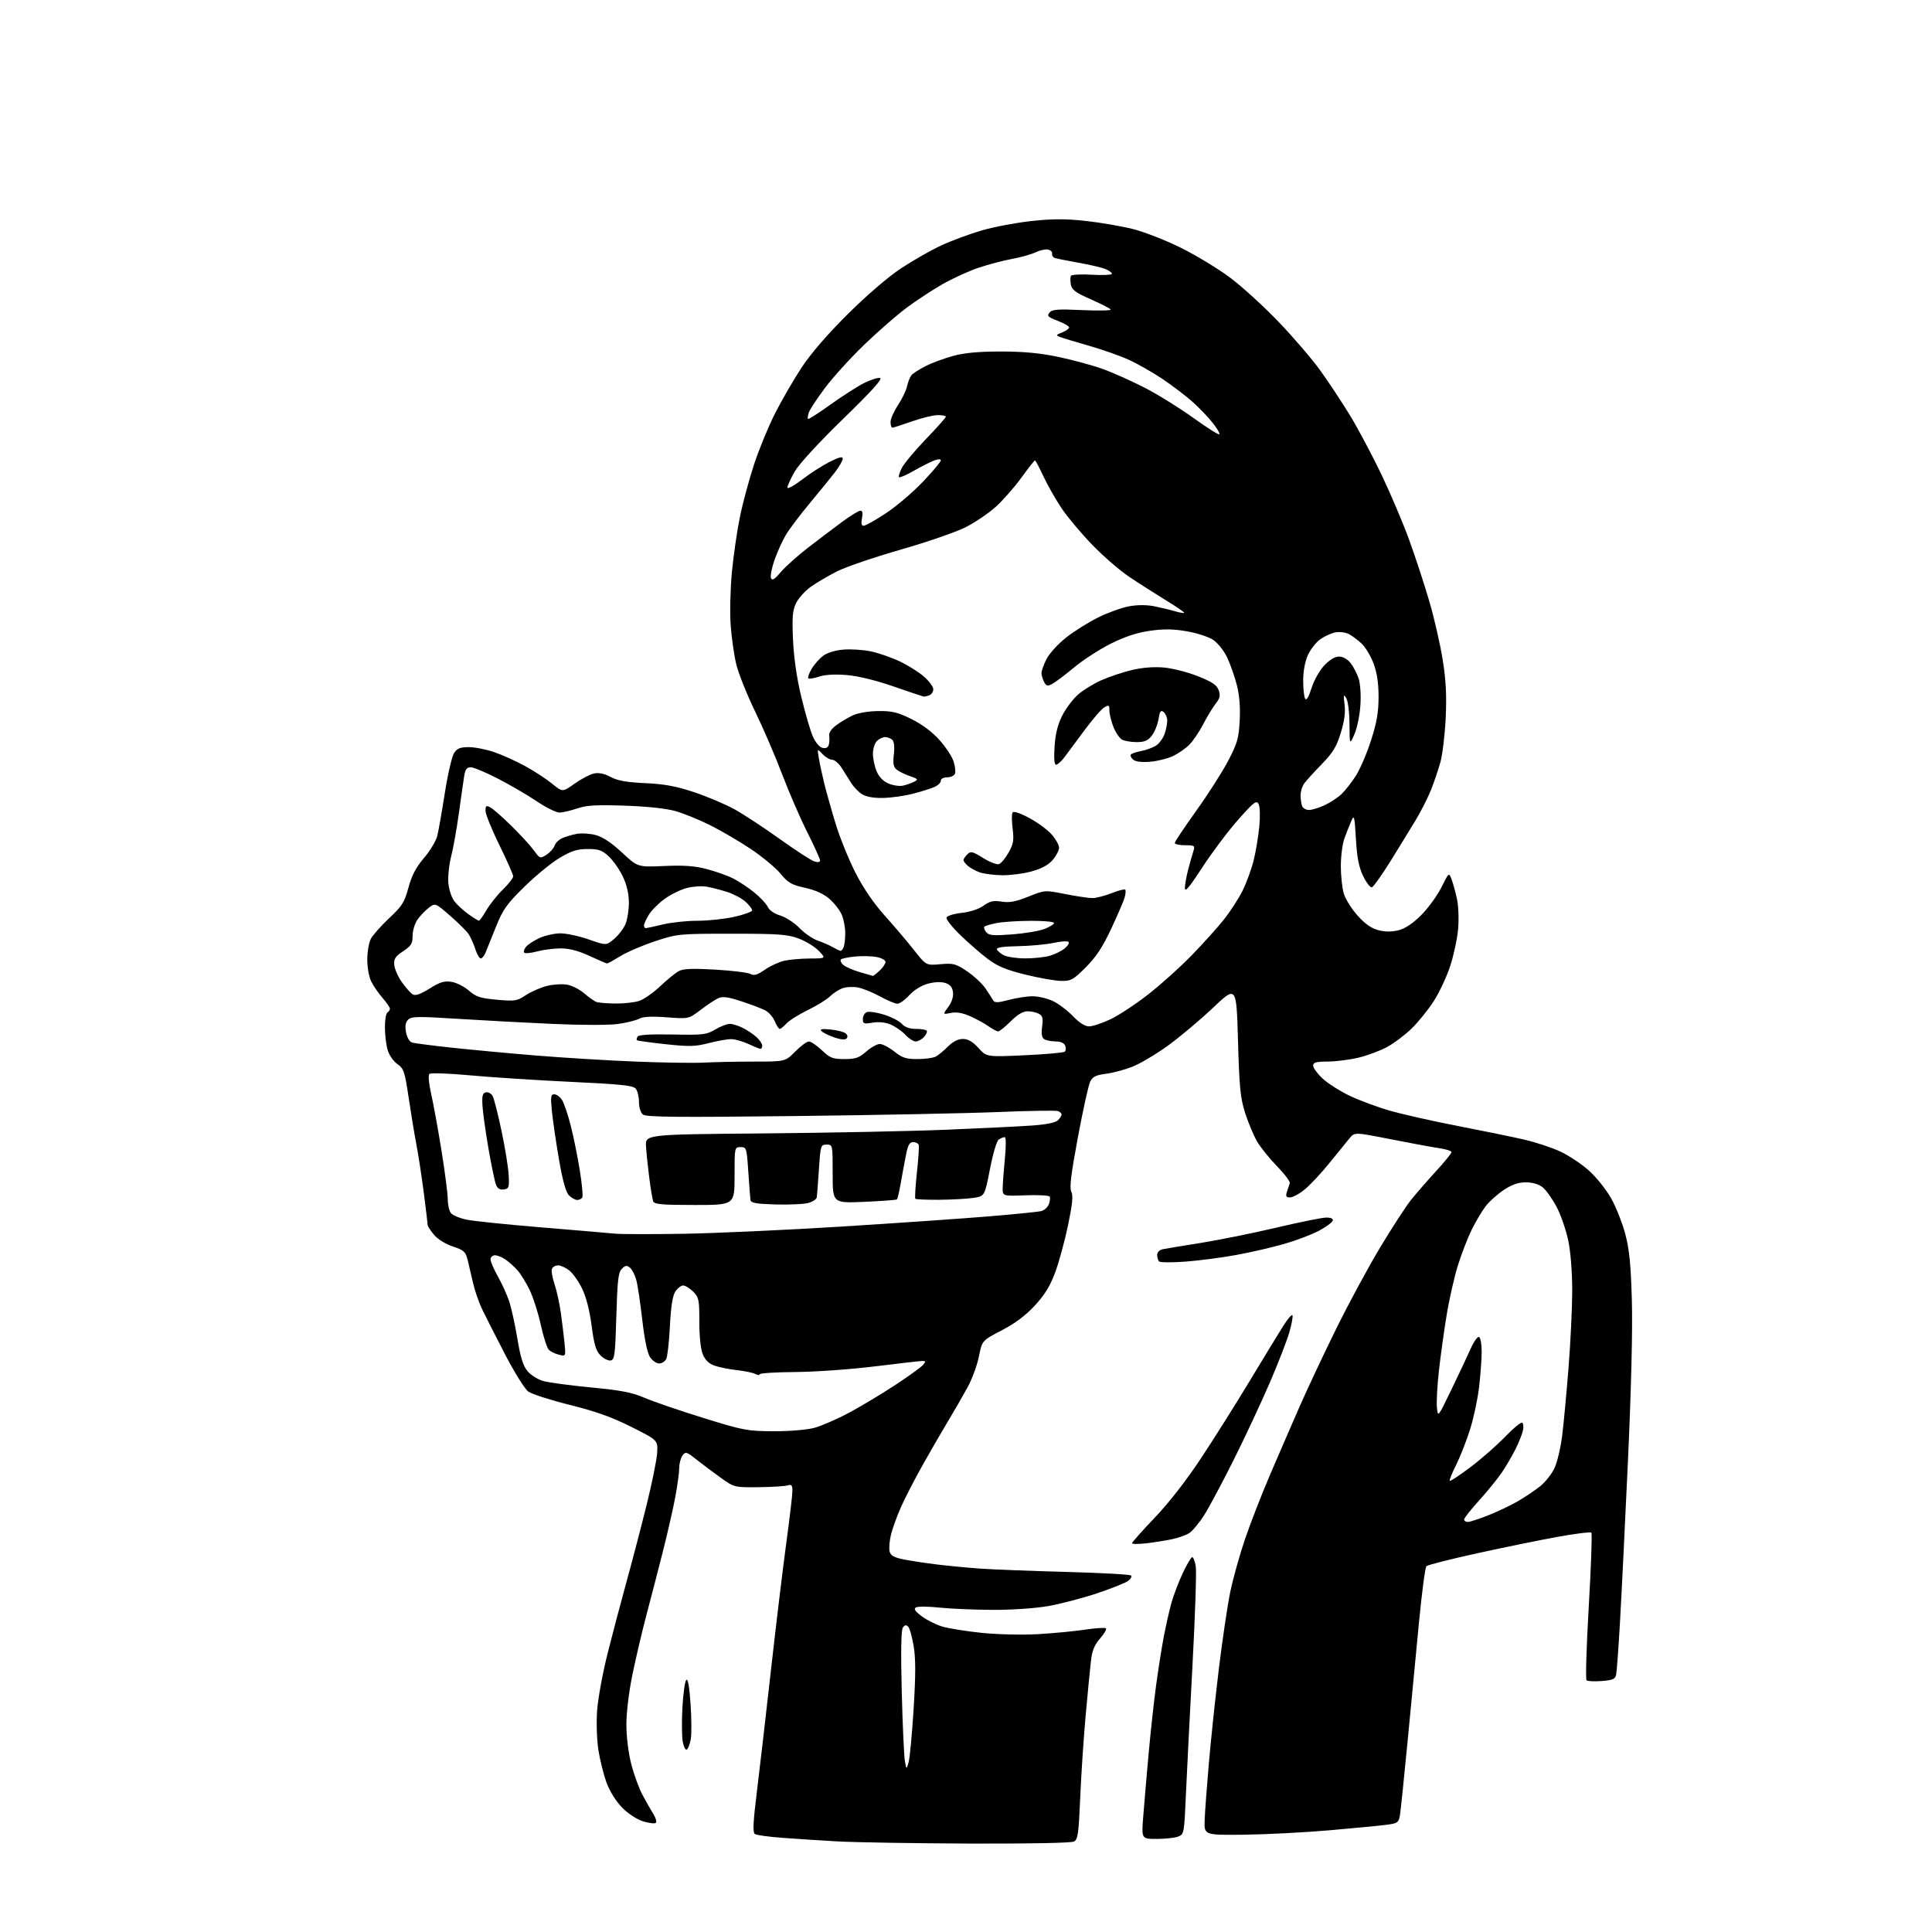 <?xml version="1.0" encoding="UTF-8" standalone="no"?>
<svg 
  version="1.1" 
  xmlns="http://www.w3.org/2000/svg" 
  xmlns:xlink="http://www.w3.org/1999/xlink" 
  xmlns:svg="http://www.w3.org/2000/svg"
  xmlns:rdf="http://www.w3.org/1999/02/22-rdf-syntax-ns#"
  xmlns:cc="http://creativecommons.org/ns#"
  xmlns:dc="http://purl.org/dc/elements/1.1/"
  viewBox="0 0 768 768"
  width="768"
  height="768"
>
<style>svg {background-color: white; }</style>"
<path stroke="none" fill="black" fill-rule="evenodd" d="M385.32,732.85C363.42,732.76 339.88,732.37 333.00,731.99C326.12,731.60 316.19,730.96 310.93,730.56C305.67,730.16 300.80,729.50 300.13,729.08C299.16,728.48 299.33,724.77 300.91,711.91C302.03,702.88 304.54,681.14 306.50,663.59C308.47,646.03 311.18,623.53 312.53,613.59C313.89,603.64 314.99,594.23 315.00,592.68C315.00,590.37 314.66,589.97 313.09,590.47C312.05,590.80 306.85,591.12 301.56,591.18C291.98,591.28 291.90,591.26 286.71,587.57C283.85,585.53 279.50,582.28 277.05,580.34C272.90,577.05 272.52,576.94 271.30,578.60C270.59,579.58 270.00,581.82 270.00,583.58C270.00,585.34 269.29,590.54 268.43,595.14C267.57,599.74 265.32,609.58 263.44,617.00C261.56,624.42 258.64,635.67 256.96,642.00C255.29,648.33 252.81,658.85 251.46,665.39C250.01,672.37 249.00,680.66 249.00,685.48C249.00,690.31 249.79,696.78 250.93,701.24C252.00,705.40 254.04,710.99 255.48,713.65C256.92,716.32 258.85,719.71 259.77,721.19C260.69,722.67 261.12,724.21 260.73,724.60C260.34,725.00 258.10,724.75 255.76,724.05C253.25,723.29 249.83,721.08 247.40,718.64C244.91,716.12 242.46,712.23 241.15,708.73C239.98,705.55 238.50,699.70 237.88,695.73C237.25,691.70 237.02,684.74 237.36,680.00C237.69,675.33 239.54,665.20 241.47,657.50C243.40,649.80 246.78,636.98 248.99,629.00C251.20,621.02 254.80,607.26 256.99,598.42C259.19,589.57 261.10,580.12 261.24,577.42C261.50,572.50 261.50,572.50 251.00,567.23C243.26,563.34 236.82,561.04 226.50,558.47C218.80,556.55 211.38,554.16 210.00,553.16C208.62,552.16 204.48,545.53 200.79,538.42C197.10,531.31 193.00,523.25 191.68,520.50C190.36,517.75 188.73,513.02 188.05,510.00C187.37,506.98 186.39,502.85 185.89,500.82C185.07,497.57 184.40,496.96 180.01,495.50C177.14,494.55 173.99,492.59 172.53,490.85C171.14,489.20 170.00,487.45 170.00,486.97C170.00,486.49 169.32,480.79 168.48,474.30C167.65,467.81 166.32,459.12 165.53,455.00C164.74,450.88 163.35,442.43 162.43,436.23C160.89,425.88 160.53,424.80 157.91,422.94C156.28,421.77 154.63,419.34 154.04,417.21C153.47,415.17 153.01,411.16 153.01,408.31C153.00,405.45 153.45,402.84 154.00,402.50C154.55,402.16 155.00,401.47 155.00,400.98C155.00,400.48 153.71,398.59 152.14,396.78C150.56,394.98 148.54,392.06 147.64,390.30C146.70,388.46 146.00,384.72 146.00,381.50C146.00,378.42 146.64,374.69 147.42,373.20C148.20,371.72 151.47,368.02 154.70,364.99C159.87,360.15 160.79,358.68 162.37,352.83C163.69,347.96 165.35,344.80 168.56,341.03C170.98,338.21 173.35,334.23 173.85,332.20C174.34,330.16 175.69,322.47 176.85,315.10C178.01,307.73 179.66,300.65 180.50,299.35C181.73,297.48 182.93,297.00 186.37,297.00C188.74,297.00 193.32,297.90 196.53,299.01C199.74,300.11 205.29,302.63 208.86,304.59C212.43,306.55 217.21,309.68 219.48,311.54C223.61,314.92 223.61,314.92 228.40,311.52C231.03,309.65 234.49,307.83 236.07,307.48C238.03,307.05 240.17,307.49 242.73,308.85C245.53,310.34 249.09,310.98 256.54,311.32C264.26,311.68 268.75,312.52 276.04,314.95C281.24,316.69 288.43,319.74 292.00,321.71C295.57,323.69 303.68,329.01 310.00,333.54C316.32,338.06 322.51,342.08 323.75,342.45C325.12,342.87 326.00,342.71 326.00,342.05C326.00,341.45 323.69,336.36 320.86,330.73C318.04,325.10 313.57,314.78 310.92,307.80C308.28,300.81 303.44,289.56 300.16,282.80C296.89,276.03 293.51,267.57 292.66,264.00C291.80,260.43 290.81,253.45 290.45,248.50C290.09,243.55 290.31,234.11 290.93,227.52C291.56,220.93 292.99,211.03 294.12,205.52C295.24,200.01 297.79,190.56 299.78,184.52C301.77,178.49 305.53,169.35 308.15,164.21C310.77,159.07 315.47,150.96 318.60,146.18C322.25,140.62 328.83,132.99 336.90,124.97C344.47,117.44 352.94,110.15 358.12,106.71C362.86,103.57 370.10,99.44 374.22,97.54C378.33,95.63 385.60,92.95 390.36,91.57C395.13,90.19 403.98,88.52 410.03,87.86C418.41,86.96 423.52,86.94 431.53,87.82C437.30,88.45 445.73,89.89 450.26,91.02C454.79,92.15 463.45,95.53 469.50,98.54C475.55,101.54 484.37,106.90 489.10,110.45C493.82,114.00 502.46,121.88 508.28,127.96C514.10,134.03 521.55,142.72 524.82,147.25C528.09,151.79 533.38,159.78 536.57,165.00C539.76,170.22 545.39,180.80 549.08,188.50C552.77,196.20 557.83,208.12 560.31,215.00C562.80,221.88 566.40,232.90 568.31,239.50C570.23,246.10 572.58,256.45 573.53,262.50C574.81,270.64 575.11,276.62 574.68,285.50C574.36,292.10 573.42,299.94 572.59,302.93C571.76,305.92 570.09,310.87 568.88,313.93C567.66,316.99 564.91,322.43 562.76,326.00C560.61,329.57 556.07,336.96 552.68,342.42C549.28,347.88 545.99,352.51 545.36,352.72C544.74,352.92 543.18,350.94 541.91,348.32C540.17,344.72 539.45,341.05 539.00,333.52C538.44,324.17 538.31,323.70 537.10,326.50C536.38,328.15 535.17,331.24 534.40,333.38C533.63,335.51 533.00,340.41 533.00,344.26C533.00,348.11 533.53,353.05 534.19,355.24C534.84,357.42 537.31,361.35 539.67,363.97C542.66,367.31 545.17,369.05 547.98,369.77C550.69,370.46 553.29,370.46 555.97,369.78C558.59,369.11 561.65,367.07 564.96,363.76C567.72,361.00 571.32,356.05 572.97,352.75C575.96,346.76 575.96,346.76 577.04,349.59C577.63,351.15 578.59,354.67 579.18,357.41C579.78,360.20 579.97,365.50 579.61,369.45C579.26,373.33 577.82,379.96 576.42,384.19C575.02,388.42 572.08,394.66 569.88,398.06C567.69,401.46 563.75,406.32 561.13,408.87C558.51,411.42 554.11,414.73 551.35,416.22C548.59,417.72 543.44,419.63 539.91,420.46C536.39,421.29 530.91,421.98 527.75,421.99C523.13,422.00 522.00,422.32 522.00,423.62C522.00,424.50 523.69,426.81 525.75,428.74C527.81,430.66 532.65,433.74 536.50,435.58C540.35,437.42 547.55,440.09 552.50,441.51C557.45,442.94 569.60,445.67 579.50,447.59C589.40,449.51 601.27,451.94 605.89,453.01C610.50,454.07 617.02,456.23 620.39,457.82C623.75,459.40 628.87,462.83 631.76,465.45C634.65,468.06 638.59,473.01 640.51,476.45C642.43,479.89 644.94,486.26 646.09,490.60C647.70,496.71 648.29,502.70 648.69,517.00C649.02,528.70 648.43,552.40 647.10,581.50C645.93,606.80 644.51,635.60 643.93,645.50C643.36,655.40 642.69,664.47 642.45,665.65C642.08,667.46 641.16,667.87 636.76,668.23C633.86,668.46 631.13,668.34 630.69,667.96C630.24,667.58 630.63,654.37 631.56,638.59C632.48,622.81 632.94,609.61 632.59,609.26C632.23,608.90 626.22,609.64 619.22,610.91C612.22,612.18 597.82,615.12 587.21,617.45C576.60,619.78 567.51,622.09 567.02,622.59C566.52,623.09 565.19,633.17 564.06,645.00C562.93,656.83 560.88,678.20 559.51,692.50C558.14,706.80 556.78,719.90 556.49,721.62C556.01,724.44 555.54,724.79 551.52,725.34C549.07,725.68 538.86,726.67 528.83,727.54C518.80,728.42 503.40,729.21 494.61,729.32C478.64,729.50 478.64,729.50 478.87,723.50C478.99,720.20 479.76,709.85 480.58,700.50C481.39,691.15 483.18,674.27 484.56,663.00C485.94,651.73 487.94,638.23 489.01,633.00C490.08,627.77 492.71,618.33 494.85,612.00C496.99,605.67 501.54,593.98 504.97,586.00C508.39,578.02 513.65,565.88 516.67,559.00C519.69,552.12 526.18,538.32 531.11,528.31C536.03,518.31 543.93,503.69 548.67,495.81C553.41,487.94 558.91,479.48 560.89,477.00C562.88,474.53 567.31,469.43 570.75,465.67C574.19,461.92 577.00,458.46 577.00,457.98C577.00,457.51 574.86,456.82 572.25,456.44C569.64,456.07 560.98,454.48 553.00,452.90C538.50,450.03 538.50,450.03 536.50,452.44C535.40,453.76 531.84,458.14 528.59,462.17C525.34,466.20 520.90,470.96 518.73,472.75C516.56,474.54 513.90,476.00 512.82,476.00C511.25,476.00 511.00,475.56 511.57,473.75C511.96,472.51 512.47,470.99 512.70,470.36C512.94,469.73 510.67,466.71 507.67,463.63C504.67,460.56 501.09,456.12 499.72,453.77C498.35,451.42 496.22,446.35 494.98,442.50C493.06,436.49 492.66,432.42 492.12,413.64C491.50,391.79 491.50,391.79 482.15,400.64C477.01,405.51 468.91,412.31 464.15,415.74C459.39,419.17 453.02,422.94 450.00,424.10C446.98,425.27 442.27,426.51 439.54,426.86C435.58,427.37 434.33,428.00 433.35,430.00C432.68,431.38 430.48,441.34 428.47,452.14C425.71,466.97 425.07,472.26 425.87,473.75C426.65,475.22 426.32,478.60 424.55,487.11C423.24,493.37 420.94,501.81 419.43,505.86C417.42,511.25 415.25,514.78 411.33,519.01C407.71,522.92 403.47,526.10 398.18,528.84C390.39,532.90 390.39,532.90 389.13,539.22C388.44,542.70 386.40,548.23 384.60,551.52C382.80,554.81 379.30,560.88 376.82,565.00C374.34,569.12 369.79,577.00 366.70,582.50C363.61,588.00 359.78,595.42 358.19,599.00C356.59,602.58 354.79,607.54 354.18,610.04C353.58,612.54 353.33,615.55 353.64,616.74C354.08,618.41 355.38,619.13 359.35,619.92C362.18,620.48 368.10,621.37 372.50,621.91C376.90,622.45 384.59,623.18 389.58,623.54C394.57,623.89 409.96,624.49 423.76,624.86C437.57,625.23 449.20,625.87 449.61,626.28C450.02,626.69 449.49,627.67 448.43,628.45C447.37,629.24 441.77,631.47 435.99,633.40C430.21,635.33 421.49,637.60 416.61,638.45C411.47,639.35 402.22,639.98 394.62,639.95C387.40,639.92 377.90,639.51 373.50,639.05C369.10,638.58 364.88,638.54 364.13,638.96C363.11,639.52 363.67,640.41 366.33,642.44C368.30,643.94 372.00,645.80 374.55,646.57C377.11,647.34 384.22,648.47 390.35,649.10C396.56,649.73 406.37,649.95 412.50,649.61C418.55,649.26 426.99,648.46 431.24,647.82C435.50,647.18 439.28,646.94 439.63,647.29C439.98,647.65 438.93,649.46 437.29,651.33C435.09,653.83 434.14,656.12 433.68,660.11C433.33,663.07 432.37,672.92 431.56,682.00C430.74,691.08 429.77,705.83 429.39,714.79C428.79,728.98 428.47,731.21 426.92,732.04C425.85,732.61 409.02,732.94 385.32,732.85zM459.82,731.00C453.76,731.00 453.76,731.00 454.44,722.25C454.81,717.44 455.77,706.30 456.56,697.50C457.36,688.70 458.70,676.33 459.56,670.00C460.42,663.67 461.80,654.90 462.64,650.50C463.48,646.10 464.86,640.02 465.71,637.00C466.57,633.98 468.59,628.69 470.20,625.25C471.82,621.81 473.50,619.00 473.94,619.00C474.38,619.00 475.01,620.68 475.34,622.72C475.67,624.77 475.08,642.43 474.03,661.97C472.98,681.51 471.80,704.62 471.42,713.33C470.74,728.88 470.68,729.17 468.30,730.08C466.96,730.58 463.15,731.00 459.82,731.00zM361.19,700.50C361.66,698.85 362.56,689.31 363.18,679.29C364.01,665.91 364.02,659.31 363.20,654.39C362.59,650.70 361.60,647.20 361.00,646.60C360.22,645.82 359.63,645.93 358.89,647.01C358.21,647.99 358.06,656.66 358.46,672.50C358.80,685.70 359.36,698.08 359.70,700.00C360.33,703.50 360.33,703.50 361.19,700.50zM273.01,695.49C272.51,695.80 271.79,694.40 271.41,692.39C271.03,690.37 270.97,684.23 271.27,678.75C271.58,673.26 272.27,668.33 272.81,667.79C273.46,667.14 274.04,670.43 274.51,677.37C274.91,683.18 274.94,689.51 274.58,691.43C274.22,693.36 273.51,695.18 273.01,695.49zM455.75,613.47C452.59,613.84 450.00,613.83 450.00,613.45C450.00,613.07 454.05,608.51 459.00,603.33C464.62,597.46 471.54,588.57 477.40,579.71C482.57,571.89 491.27,558.08 496.75,549.00C502.22,539.92 508.21,530.09 510.07,527.14C511.92,524.20 513.59,522.28 513.79,522.87C513.99,523.47 513.41,526.56 512.50,529.73C511.58,532.90 508.13,541.80 504.82,549.50C501.50,557.20 495.06,570.99 490.50,580.14C485.93,589.29 480.60,599.28 478.65,602.34C476.69,605.39 474.06,608.57 472.80,609.39C471.53,610.21 468.48,611.32 466.00,611.84C463.52,612.37 458.91,613.10 455.75,613.47zM583.49,605.00C584.31,605.00 588.02,603.79 591.74,602.31C595.46,600.83 600.75,598.30 603.50,596.69C606.25,595.08 610.15,592.46 612.17,590.86C614.19,589.26 616.76,586.05 617.87,583.73C618.99,581.40 620.40,575.51 621.00,570.63C621.60,565.75 622.73,553.60 623.52,543.63C624.31,533.66 624.97,519.97 624.98,513.21C624.99,505.82 624.37,497.84 623.42,493.21C622.54,488.97 620.44,482.88 618.74,479.69C617.04,476.49 614.55,473.00 613.19,471.94C611.65,470.72 609.17,470.00 606.54,470.00C603.54,470.00 601.04,470.87 597.77,473.03C595.25,474.70 592.00,477.62 590.54,479.53C589.09,481.44 586.62,485.59 585.06,488.75C583.50,491.91 581.02,498.30 579.56,502.95C578.10,507.60 576.06,516.60 575.03,522.95C573.99,529.30 572.62,539.23 571.98,545.00C571.33,550.77 570.98,557.30 571.20,559.50C571.58,563.50 571.58,563.50 576.90,552.50C579.83,546.45 583.29,539.10 584.59,536.18C585.91,533.21 587.41,531.13 587.98,531.49C588.54,531.83 589.00,534.45 588.99,537.31C588.99,540.16 588.53,546.43 587.98,551.22C587.43,556.02 585.81,563.67 584.37,568.22C582.94,572.78 580.44,579.13 578.82,582.35C577.20,585.57 576.07,588.40 576.31,588.65C576.56,588.89 580.30,586.41 584.63,583.14C588.96,579.87 595.13,574.45 598.34,571.10C601.56,567.74 604.60,565.25 605.10,565.56C605.60,565.87 605.72,567.33 605.36,568.81C605.00,570.29 603.67,573.59 602.39,576.15C601.11,578.71 598.70,582.83 597.02,585.31C595.35,587.79 591.28,592.80 587.99,596.43C584.70,600.07 582.00,603.48 582.00,604.02C582.00,604.56 582.67,605.00 583.49,605.00zM307.50,568.94C313.85,568.96 320.71,568.39 323.72,567.59C326.58,566.82 332.88,564.07 337.72,561.47C342.55,558.87 350.81,553.90 356.08,550.43C361.34,546.96 366.24,543.42 366.95,542.56C368.03,541.26 367.99,541.00 366.71,541.00C365.86,541.00 357.37,541.97 347.84,543.15C338.30,544.33 324.09,545.34 316.25,545.40C308.41,545.45 302.00,545.85 302.00,546.29C302.00,546.72 301.21,546.67 300.25,546.17C299.29,545.68 296.00,544.99 292.94,544.65C289.88,544.31 285.89,543.51 284.08,542.88C281.83,542.09 280.34,540.67 279.39,538.40C278.53,536.34 278.00,531.41 278.00,525.49C278.00,516.65 277.81,515.72 275.55,513.45C274.20,512.10 272.41,511.00 271.57,511.00C270.73,511.00 269.33,512.09 268.46,513.42C267.35,515.11 266.70,519.30 266.30,527.17C265.99,533.40 265.33,539.29 264.83,540.25C264.33,541.21 263.06,542.00 261.99,542.00C260.92,542.00 259.30,540.86 258.38,539.46C257.33,537.86 256.19,532.35 255.32,524.71C254.55,517.99 253.49,510.86 252.95,508.87C252.42,506.87 251.29,504.66 250.44,503.95C249.17,502.90 248.60,502.97 247.20,504.37C245.78,505.79 245.42,508.85 245.00,523.27C244.56,538.54 244.31,540.51 242.77,540.81C241.82,540.99 240.01,540.09 238.73,538.82C236.89,536.97 236.17,534.57 235.18,527.00C234.40,521.00 233.01,515.57 231.41,512.27C230.02,509.40 227.72,506.14 226.30,505.02C224.89,503.91 222.88,503.00 221.83,503.00C220.79,503.00 219.69,503.63 219.40,504.41C219.10,505.18 219.56,507.89 220.42,510.42C221.28,512.96 222.41,518.06 222.93,521.77C223.44,525.47 224.11,530.91 224.40,533.85C224.93,539.20 224.93,539.20 222.21,538.53C220.72,538.17 218.91,537.29 218.18,536.58C217.46,535.87 216.02,531.43 214.99,526.70C213.96,521.98 211.96,515.72 210.55,512.81C209.14,509.89 206.97,506.36 205.73,504.98C204.50,503.59 202.38,501.68 201.02,500.73C199.66,499.78 197.76,499.00 196.78,499.00C195.80,499.00 195.00,499.73 195.00,500.63C195.00,501.52 196.31,504.56 197.90,507.38C199.50,510.20 201.52,514.65 202.40,517.28C203.28,519.90 204.75,526.60 205.67,532.16C206.93,539.73 207.95,542.98 209.75,545.11C211.07,546.68 213.93,548.44 216.13,549.03C218.31,549.62 226.83,550.75 235.04,551.54C246.90,552.67 251.28,553.52 256.24,555.66C259.68,557.14 270.15,560.73 279.50,563.63C295.58,568.61 297.09,568.90 307.50,568.94zM471.00,501.53C465.77,501.91 461.16,501.87 460.75,501.44C460.34,501.01 460.00,499.85 460.00,498.85C460.00,497.77 460.91,496.85 462.25,496.58C463.49,496.33 470.35,495.19 477.50,494.05C484.65,492.91 498.12,490.19 507.43,487.99C516.74,485.80 525.66,484.00 527.26,484.00C529.13,484.00 530.02,484.45 529.77,485.25C529.55,485.94 527.14,487.71 524.43,489.18C521.71,490.66 515.47,493.03 510.56,494.46C505.65,495.88 496.88,497.90 491.07,498.94C485.25,499.99 476.23,501.15 471.00,501.53zM271.50,490.45C284.15,490.25 312.73,488.95 335.00,487.55C357.27,486.15 383.60,484.33 393.50,483.49C403.40,482.66 412.53,481.74 413.79,481.46C415.05,481.17 416.46,479.94 416.93,478.72C417.39,477.50 417.54,476.12 417.26,475.65C416.99,475.19 412.65,474.96 407.63,475.15C398.50,475.50 398.50,475.50 398.59,472.00C398.64,470.07 399.04,464.79 399.48,460.25C399.95,455.47 399.91,452.01 399.39,452.02C398.90,452.02 397.86,452.44 397.07,452.94C396.23,453.46 394.76,458.35 393.53,464.67C391.43,475.50 391.43,475.50 386.96,476.18C384.51,476.55 378.41,476.89 373.42,476.93C368.42,476.97 364.12,476.79 363.86,476.53C363.61,476.27 363.89,471.60 364.48,466.14C365.08,460.68 365.41,455.72 365.20,455.11C365.00,454.50 364.00,454.00 362.99,454.00C361.56,454.00 360.91,455.19 360.11,459.25C359.54,462.14 358.61,467.16 358.04,470.41C357.47,473.66 356.81,476.52 356.57,476.77C356.33,477.01 350.47,477.45 343.56,477.75C331.00,478.29 331.00,478.29 331.00,466.65C331.00,455.01 331.00,455.00 328.59,455.00C326.26,455.00 326.17,455.30 325.54,464.75C325.18,470.11 324.80,475.15 324.69,475.94C324.58,476.73 323.02,477.76 321.22,478.22C319.42,478.69 313.57,478.94 308.23,478.79C300.51,478.56 298.48,478.19 298.32,477.00C298.21,476.18 297.82,471.11 297.46,465.75C296.83,456.30 296.74,456.00 294.41,456.00C292.00,456.00 292.00,456.02 292.00,467.50C292.00,479.00 292.00,479.00 276.11,479.00C263.23,479.00 260.11,478.73 259.66,477.57C259.36,476.78 258.66,472.61 258.11,468.32C257.55,464.02 256.96,458.35 256.80,455.73C256.50,450.95 256.50,450.95 303.50,450.55C329.35,450.32 361.98,449.67 376.00,449.09C390.02,448.52 405.45,447.76 410.29,447.41C415.94,447.01 419.60,446.26 420.54,445.32C421.34,444.52 422.00,443.49 422.00,443.04C422.00,442.58 421.36,441.97 420.57,441.67C419.79,441.37 409.10,441.54 396.82,442.05C384.55,442.56 348.08,443.28 315.80,443.65C268.71,444.19 256.79,444.07 255.55,443.04C254.66,442.31 254.00,440.17 254.00,438.07C254.00,436.04 253.44,433.67 252.75,432.80C251.72,431.50 247.18,431.02 227.03,430.06C213.58,429.42 195.59,428.26 187.06,427.48C178.18,426.66 171.17,426.43 170.67,426.93C170.17,427.43 170.48,430.81 171.39,434.83C172.27,438.69 174.12,448.84 175.50,457.37C176.87,465.91 178.00,474.63 178.00,476.76C178.00,478.88 178.56,481.34 179.25,482.21C179.94,483.09 182.75,484.27 185.51,484.84C188.27,485.41 201.77,486.80 215.51,487.93C229.25,489.06 242.30,490.17 244.50,490.40C246.70,490.63 258.85,490.65 271.50,490.45zM229.44,477.00C228.65,477.00 227.18,476.18 226.18,475.18C224.94,473.94 223.68,469.43 222.21,460.93C221.03,454.09 219.76,445.46 219.39,441.75C218.82,435.93 218.95,435.00 220.34,435.00C221.23,435.00 222.61,436.01 223.41,437.25C224.21,438.49 225.77,443.10 226.89,447.51C228.01,451.91 229.63,459.92 230.49,465.30C231.36,470.68 231.80,475.51 231.47,476.04C231.15,476.57 230.23,477.00 229.44,477.00zM200.25,472.82C198.65,473.05 197.75,472.47 197.13,470.82C196.64,469.54 195.31,463.10 194.16,456.50C193.02,449.90 191.95,442.27 191.79,439.53C191.56,435.54 191.83,434.50 193.18,434.22C194.11,434.03 195.31,434.71 195.85,435.72C196.39,436.73 197.97,442.95 199.36,449.54C200.76,456.14 202.03,464.00 202.20,467.02C202.48,472.05 202.31,472.53 200.25,472.82zM279.90,422.40C283.97,422.18 292.89,422.00 299.73,422.00C312.16,422.00 312.16,422.00 316.12,418.00C318.30,415.80 320.73,414.00 321.54,414.00C322.34,414.00 324.67,415.57 326.71,417.50C329.98,420.59 331.04,421.00 335.67,421.00C340.09,421.00 341.48,420.52 344.35,418.00C346.23,416.35 348.66,415.00 349.74,415.00C350.83,415.00 353.42,416.35 355.50,418.00C358.65,420.50 360.18,421.00 364.70,421.00C367.69,421.00 370.96,420.56 371.98,420.01C372.99,419.47 375.18,417.67 376.83,416.01C378.81,414.04 380.85,413.00 382.76,413.00C384.84,413.00 386.62,414.04 388.95,416.59C392.21,420.18 392.21,420.18 407.36,419.48C415.69,419.10 422.85,418.45 423.28,418.06C423.71,417.66 423.78,416.58 423.43,415.67C423.02,414.61 421.64,413.99 419.64,413.98C417.91,413.98 415.87,413.57 415.10,413.09C414.12,412.46 413.87,411.00 414.26,408.09C414.71,404.76 414.46,403.78 412.97,402.99C411.96,402.44 409.92,402.00 408.45,402.00C406.65,402.00 404.44,403.32 401.76,406.00C399.56,408.20 397.32,410.00 396.79,410.00C396.25,410.00 394.52,409.08 392.95,407.96C391.38,406.84 388.09,405.04 385.66,403.97C382.61,402.62 380.20,402.21 377.97,402.66C374.71,403.31 374.71,403.31 376.94,400.30C378.33,398.42 379.04,396.23 378.83,394.47C378.59,392.45 377.74,391.40 375.82,390.77C374.13,390.21 371.58,390.31 368.87,391.03C366.28,391.73 363.37,393.52 361.48,395.59C359.76,397.47 357.63,399.00 356.74,399.00C355.85,399.00 352.73,397.69 349.81,396.09C346.89,394.49 342.92,392.88 340.99,392.52C339.06,392.16 336.26,392.33 334.78,392.89C333.29,393.46 331.09,394.91 329.88,396.12C328.68,397.32 324.72,399.76 321.09,401.53C317.47,403.30 313.64,405.71 312.60,406.88C311.55,408.04 310.36,409.00 309.97,409.00C309.57,409.00 308.67,407.63 307.98,405.95C307.29,404.28 305.54,402.31 304.11,401.59C302.67,400.86 298.42,399.26 294.65,398.02C289.33,396.27 287.28,396.01 285.49,396.82C284.22,397.40 281.07,399.49 278.48,401.46C273.77,405.05 273.77,405.05 265.06,404.40C258.98,403.94 255.67,404.11 254.08,404.96C252.82,405.63 249.03,406.57 245.65,407.05C242.14,407.54 230.92,407.53 219.50,407.01C208.50,406.52 191.45,405.60 181.61,404.98C166.06,403.99 163.53,404.04 162.24,405.33C161.18,406.39 160.94,407.85 161.41,410.36C161.79,412.41 162.79,414.11 163.78,414.42C164.73,414.71 171.80,415.63 179.50,416.46C187.20,417.29 202.28,418.70 213.00,419.58C223.72,420.46 241.50,421.55 252.50,421.99C263.50,422.44 275.83,422.62 279.90,422.40zM302.25,416.93C301.84,416.89 299.70,416.02 297.50,415.00C295.30,413.98 292.30,413.11 290.83,413.07C289.36,413.03 285.31,413.73 281.83,414.63C276.34,416.04 274.04,416.10 264.53,415.08C258.50,414.42 253.39,413.72 253.18,413.51C252.97,413.30 253.10,412.65 253.47,412.05C253.91,411.34 258.65,411.06 267.32,411.23C279.46,411.48 280.80,411.32 284.31,409.25C286.40,408.01 289.01,407.00 290.11,407.00C291.20,407.00 293.54,407.73 295.30,408.62C297.06,409.51 299.51,411.16 300.75,412.29C301.99,413.42 303.00,414.95 303.00,415.67C303.00,416.40 302.66,416.97 302.25,416.93zM336.45,412.89C335.89,413.41 333.86,413.19 331.52,412.36C329.34,411.58 327.09,410.46 326.52,409.85C325.79,409.06 326.86,408.90 330.34,409.27C333.00,409.54 335.67,410.27 336.29,410.89C336.99,411.59 337.05,412.33 336.45,412.89zM364.02,414.00C363.10,414.00 361.26,412.82 359.92,411.37C358.59,409.93 355.98,408.10 354.12,407.30C351.95,406.38 349.37,406.10 346.87,406.52C343.39,407.11 343.00,406.96 343.00,405.06C343.00,403.89 343.72,402.66 344.61,402.32C345.49,401.98 348.57,402.45 351.46,403.35C354.34,404.26 357.51,405.90 358.50,407.00C359.69,408.31 361.58,409.00 363.99,409.00C366.01,409.00 367.97,409.30 368.34,409.67C368.70,410.04 368.26,411.16 367.35,412.17C366.44,413.18 364.94,414.00 364.02,414.00zM432.95,408.00C434.35,408.00 438.20,406.71 441.50,405.14C444.80,403.57 451.55,399.11 456.50,395.24C461.45,391.37 469.16,384.44 473.62,379.85C478.09,375.26 483.83,368.89 486.39,365.69C488.94,362.50 492.31,357.33 493.88,354.19C495.45,351.06 497.46,345.57 498.35,342.00C499.23,338.43 500.25,332.30 500.61,328.39C500.98,324.28 500.85,320.55 500.28,319.54C499.44,318.03 498.30,318.92 492.06,326.00C488.08,330.52 481.71,339.00 477.91,344.85C472.75,352.79 471.00,354.85 471.01,352.99C471.02,351.62 471.63,348.25 472.36,345.50C473.10,342.75 474.02,339.49 474.42,338.25C475.08,336.17 474.83,336.00 471.07,336.00C468.83,336.00 467.00,335.59 467.00,335.09C467.00,334.59 470.82,328.86 475.49,322.34C480.17,315.83 485.88,306.90 488.18,302.50C491.86,295.47 492.43,293.52 492.80,286.47C493.09,281.11 492.70,276.37 491.64,272.23C490.76,268.81 489.02,263.88 487.77,261.26C486.52,258.65 484.03,255.54 482.23,254.34C480.43,253.15 475.71,251.62 471.73,250.94C466.36,250.02 462.60,249.97 457.12,250.75C452.03,251.47 447.23,253.05 441.62,255.84C437.16,258.07 430.57,262.32 427.00,265.29C423.43,268.26 419.51,271.22 418.29,271.86C416.42,272.85 415.92,272.73 415.04,271.08C414.47,270.01 414.00,268.41 414.00,267.53C414.00,266.64 414.91,264.14 416.02,261.96C417.13,259.78 420.62,255.95 423.77,253.46C426.92,250.96 432.65,247.37 436.50,245.46C440.35,243.56 445.86,241.56 448.75,241.02C452.07,240.41 455.75,240.40 458.75,240.99C461.36,241.50 465.05,242.38 466.93,242.94C468.82,243.51 470.53,243.81 470.72,243.61C470.92,243.42 467.57,241.12 463.29,238.51C459.01,235.89 452.49,231.73 448.81,229.25C445.12,226.78 438.56,221.09 434.23,216.62C429.89,212.16 424.43,205.65 422.09,202.18C419.74,198.70 416.47,192.96 414.82,189.43C413.17,185.89 411.63,183.00 411.42,183.00C411.20,183.00 408.75,186.12 405.97,189.94C403.20,193.76 398.60,198.98 395.75,201.54C392.90,204.10 387.50,207.74 383.75,209.63C380.00,211.52 368.41,215.51 357.99,218.50C347.58,221.49 336.23,225.36 332.78,227.10C329.33,228.84 324.61,231.61 322.30,233.26C319.99,234.91 317.34,237.86 316.42,239.81C315.04,242.71 314.83,245.37 315.24,254.43C315.57,261.50 316.75,269.66 318.52,277.00C320.04,283.32 322.08,290.35 323.05,292.61C324.07,295.00 325.67,296.94 326.87,297.26C328.24,297.61 329.10,297.24 329.43,296.15C329.71,295.24 329.80,293.62 329.63,292.54C329.43,291.29 330.44,289.76 332.41,288.30C334.11,287.04 337.07,285.28 339.00,284.37C341.06,283.41 345.22,282.70 349.11,282.66C354.63,282.60 356.80,283.12 362.29,285.82C366.44,287.87 370.53,290.91 373.37,294.07C375.84,296.82 378.39,300.65 379.03,302.58C379.66,304.50 379.93,306.74 379.62,307.54C379.31,308.34 377.92,309.00 376.53,309.00C375.08,309.00 374.00,309.57 374.00,310.34C374.00,311.08 372.89,312.19 371.53,312.80C370.17,313.42 366.29,314.65 362.91,315.52C359.53,316.40 354.13,317.15 350.92,317.20C347.05,317.25 344.23,316.72 342.55,315.63C341.16,314.72 339.27,312.74 338.35,311.24C337.43,309.73 335.74,307.04 334.59,305.26C333.44,303.47 331.73,302.01 330.79,302.01C329.85,302.00 328.12,300.99 326.96,299.75C324.84,297.50 324.84,297.50 325.52,301.50C325.89,303.70 326.86,308.20 327.67,311.50C328.48,314.80 330.51,322.00 332.19,327.50C333.87,333.00 337.43,341.77 340.10,347.00C343.25,353.16 347.34,359.14 351.73,364.01C355.45,368.14 360.67,374.29 363.32,377.66C368.14,383.80 368.14,383.80 373.82,383.29C379.02,382.83 379.92,383.07 384.47,386.14C387.21,387.99 390.51,391.07 391.80,393.00C393.10,394.93 394.47,397.05 394.85,397.72C395.39,398.67 396.76,398.61 401.02,397.48C404.04,396.68 408.30,396.03 410.50,396.03C412.70,396.04 416.30,396.88 418.50,397.90C420.70,398.93 424.28,401.62 426.45,403.88C429.06,406.59 431.27,408.00 432.95,408.00zM244.60,398.92C247.96,398.96 252.23,398.49 254.10,397.87C255.97,397.25 259.75,394.60 262.50,391.99C265.25,389.37 268.59,386.67 269.93,385.98C271.71,385.07 275.55,384.92 284.38,385.44C290.99,385.83 297.25,386.60 298.28,387.15C299.75,387.94 301.01,387.57 304.02,385.49C306.14,384.02 309.59,382.42 311.68,381.93C313.78,381.45 318.40,381.04 321.94,381.02C328.37,381.00 328.37,381.00 325.50,378.00C323.92,376.35 320.33,374.14 317.51,373.09C313.05,371.42 309.62,371.17 290.94,371.17C269.88,371.17 269.34,371.22 260.50,374.12C255.55,375.75 249.33,378.41 246.68,380.04C244.03,381.67 241.63,383.00 241.35,383.00C241.06,383.00 237.91,381.65 234.34,380.00C229.92,377.95 226.30,377.00 222.94,377.00C220.24,377.00 216.01,377.54 213.55,378.20C211.08,378.86 208.76,379.09 208.39,378.72C208.02,378.35 208.34,377.29 209.11,376.37C209.87,375.44 212.30,373.86 214.50,372.86C216.70,371.86 220.42,371.03 222.77,371.02C225.12,371.01 230.18,372.10 234.02,373.44C240.99,375.88 240.99,375.88 244.13,373.23C245.86,371.78 247.89,369.12 248.64,367.33C249.39,365.53 250.00,361.69 249.99,358.78C249.98,355.32 249.16,351.77 247.62,348.50C246.32,345.75 243.82,342.15 242.06,340.50C239.35,337.96 238.07,337.50 233.65,337.50C229.47,337.50 227.23,338.20 222.50,341.00C219.24,342.93 212.91,348.10 208.45,352.50C201.37,359.46 199.90,361.54 197.12,368.50C195.35,372.90 193.49,377.51 192.98,378.75C192.46,379.99 191.62,381.00 191.10,381.00C190.58,381.00 189.60,379.31 188.93,377.25C188.25,375.19 187.07,372.54 186.31,371.37C185.55,370.19 182.24,366.90 178.96,364.05C173.00,358.86 173.00,358.86 170.27,361.00C168.77,362.18 166.75,364.35 165.78,365.82C164.81,367.30 164.01,370.11 164.01,372.08C164.00,375.11 163.42,376.04 160.25,378.13C157.18,380.14 156.54,381.12 156.72,383.52C156.84,385.13 158.19,388.22 159.72,390.38C161.25,392.54 163.18,394.73 164.02,395.25C165.12,395.94 166.98,395.31 170.75,392.97C174.97,390.34 176.63,389.84 179.53,390.31C181.50,390.63 184.60,392.20 186.42,393.80C189.23,396.26 190.90,396.81 197.48,397.40C204.71,398.06 205.50,397.93 209.05,395.58C211.15,394.20 214.91,392.55 217.41,391.92C219.92,391.29 223.56,391.07 225.50,391.43C227.45,391.80 230.50,393.36 232.27,394.90C234.05,396.44 236.18,397.96 237.00,398.27C237.82,398.59 241.25,398.88 244.60,398.92zM421.82,389.93C419.44,389.90 413.03,388.76 407.56,387.41C399.81,385.49 396.50,384.10 392.56,381.12C389.78,379.02 384.88,374.75 381.67,371.63C378.46,368.52 376.03,365.42 376.25,364.74C376.48,364.06 379.17,363.23 382.23,362.89C385.60,362.52 389.04,361.40 390.96,360.03C393.52,358.20 394.92,357.89 398.17,358.41C401.27,358.91 403.73,358.45 408.78,356.43C415.35,353.80 415.35,353.80 423.43,355.40C427.87,356.28 432.72,357.00 434.21,357.00C435.71,357.00 439.14,356.13 441.85,355.06C444.56,353.99 447.01,353.35 447.30,353.63C447.58,353.92 447.47,355.35 447.04,356.83C446.62,358.30 444.21,363.88 441.70,369.24C438.32,376.47 435.72,380.41 431.64,384.49C426.62,389.51 425.75,389.99 421.82,389.93zM346.94,387.93C347.18,387.97 348.41,387.02 349.69,385.83C350.96,384.63 352.00,383.08 352.00,382.37C352.00,381.67 350.40,380.79 348.44,380.42C346.49,380.06 342.65,379.97 339.92,380.23C337.19,380.50 334.66,381.01 334.29,381.38C333.92,381.75 334.27,382.68 335.06,383.44C335.85,384.21 338.75,385.52 341.50,386.35C344.25,387.18 346.70,387.89 346.94,387.93zM407.50,380.98C410.80,380.98 415.15,380.53 417.17,379.97C419.19,379.41 421.89,378.10 423.17,377.06C424.45,376.02 425.17,374.84 424.76,374.43C424.35,374.01 421.65,374.19 418.76,374.82C415.87,375.44 409.55,376.03 404.71,376.12C398.77,376.22 396.04,376.63 396.29,377.39C396.49,378.00 397.75,379.06 399.08,379.74C400.41,380.41 404.20,380.97 407.50,380.98zM334.14,377.96C334.50,377.98 335.06,377.29 335.39,376.42C335.73,375.55 336.00,373.06 336.00,370.89C336.00,368.71 335.39,365.48 334.65,363.70C333.91,361.92 331.72,359.08 329.79,357.39C327.43,355.31 324.25,353.86 320.02,352.92C314.64,351.73 313.27,350.94 310.33,347.36C308.45,345.06 303.19,340.68 298.66,337.63C294.12,334.58 286.81,330.29 282.41,328.08C278.01,325.88 271.73,323.33 268.46,322.41C264.76,321.37 257.12,320.56 248.30,320.26C236.92,319.88 233.15,320.10 229.37,321.39C226.77,322.28 223.61,323.00 222.35,323.00C221.08,323.00 217.04,320.99 213.37,318.52C209.70,316.06 202.75,312.01 197.94,309.52C193.12,307.04 188.26,305.00 187.14,305.00C185.60,305.00 184.96,305.81 184.56,308.25C184.27,310.04 183.32,316.68 182.45,323.00C181.58,329.32 180.18,337.20 179.33,340.50C178.49,343.80 178.00,348.57 178.24,351.10C178.48,353.63 179.53,356.82 180.57,358.20C181.61,359.58 184.11,361.90 186.14,363.35C188.16,364.81 190.07,366.00 190.37,366.00C190.67,366.00 192.04,364.09 193.41,361.75C194.78,359.41 197.72,355.72 199.95,353.55C202.18,351.37 204.00,349.04 204.00,348.36C204.00,347.67 201.53,342.07 198.50,335.91C195.47,329.75 193.00,323.63 193.00,322.32C193.00,320.25 193.27,320.07 194.96,320.98C196.04,321.56 199.78,324.84 203.27,328.27C206.76,331.69 210.76,336.06 212.16,337.96C214.66,341.38 214.74,341.40 217.27,339.74C218.69,338.81 220.12,337.21 220.44,336.18C220.77,335.15 222.11,333.81 223.43,333.21C224.75,332.61 227.37,331.83 229.25,331.48C231.14,331.13 234.56,331.34 236.85,331.96C239.61,332.70 243.12,335.05 247.26,338.90C253.50,344.72 253.50,344.72 264.00,344.25C271.85,343.90 276.13,344.21 280.94,345.47C284.48,346.40 289.21,348.07 291.44,349.20C293.67,350.32 297.45,352.82 299.83,354.76C302.22,356.69 304.62,359.28 305.19,360.51C305.80,361.85 307.78,363.22 310.16,363.93C312.33,364.58 315.78,366.82 317.81,368.91C319.84,370.99 323.07,373.23 325.00,373.88C326.93,374.54 329.62,375.71 331.00,376.50C332.38,377.29 333.79,377.95 334.14,377.96zM402.42,371.43C407.42,371.05 413.19,370.07 415.25,369.26C417.31,368.45 419.00,367.38 419.00,366.89C419.00,366.40 414.84,366.02 409.75,366.04C404.66,366.07 398.57,366.46 396.21,366.92C393.85,367.37 391.65,368.02 391.32,368.35C390.99,368.68 391.31,369.67 392.03,370.54C393.14,371.87 394.78,372.01 402.42,371.43zM256.75,368.96C257.16,368.94 260.20,368.28 263.50,367.48C266.80,366.68 273.01,366.02 277.30,366.02C281.59,366.01 288.23,365.29 292.05,364.42C295.87,363.55 299.00,362.40 299.00,361.87C299.00,361.34 297.83,359.82 296.41,358.50C294.98,357.18 291.72,355.42 289.16,354.60C286.60,353.77 282.88,352.81 280.91,352.47C278.93,352.12 275.35,352.37 272.93,353.02C270.52,353.67 266.61,355.59 264.23,357.30C261.86,359.00 259.04,361.82 257.96,363.57C256.88,365.31 256.00,367.25 256.00,367.87C256.00,368.49 256.34,368.98 256.75,368.96zM398.43,347.92C395.17,347.88 391.15,347.37 389.50,346.79C387.85,346.21 385.71,345.05 384.75,344.21C383.79,343.38 383.00,342.34 383.00,341.92C383.00,341.49 383.68,340.46 384.52,339.62C385.88,338.27 386.54,338.42 390.84,341.09C393.48,342.73 396.33,343.81 397.16,343.49C398.00,343.17 399.70,341.09 400.95,338.88C402.85,335.49 403.11,334.00 402.54,329.44C402.16,326.47 402.15,323.57 402.50,323.00C402.90,322.35 405.38,323.15 409.11,325.14C412.39,326.89 416.40,329.84 418.04,331.69C419.67,333.55 421.00,335.92 421.00,336.96C421.00,338.00 419.89,340.17 418.53,341.78C416.85,343.77 414.17,345.25 410.21,346.36C407.00,347.26 401.70,347.96 398.43,347.92zM520.36,321.98C521.54,321.97 524.30,321.13 526.50,320.11C528.70,319.10 531.73,317.11 533.23,315.70C534.73,314.29 537.33,310.97 539.01,308.32C540.69,305.67 543.40,299.34 545.03,294.24C547.30,287.17 548.00,283.09 548.00,277.03C548.00,271.52 547.38,267.43 546.00,263.72C544.90,260.78 542.76,257.22 541.25,255.81C539.74,254.40 537.43,252.69 536.13,252.02C534.82,251.35 532.42,251.07 530.79,251.39C529.16,251.72 526.47,252.96 524.80,254.14C523.13,255.33 520.93,258.15 519.91,260.40C518.76,262.93 518.04,266.80 518.04,270.50C518.03,273.80 518.39,277.07 518.83,277.76C519.35,278.57 520.24,277.08 521.36,273.53C522.33,270.46 524.55,266.50 526.41,264.53C528.53,262.28 530.66,261.00 532.30,261.00C533.85,261.00 535.65,262.01 536.87,263.56C537.98,264.97 539.42,267.73 540.07,269.70C540.75,271.76 541.05,276.28 540.78,280.39C540.52,284.30 539.46,289.46 538.41,291.85C536.50,296.20 536.50,296.20 536.44,287.85C536.41,283.02 535.86,278.66 535.14,277.50C534.07,275.78 533.98,276.15 534.48,280.05C534.89,283.22 534.43,286.64 532.96,291.39C531.26,296.90 529.82,299.25 525.34,303.84C522.31,306.95 519.19,310.39 518.41,311.47C517.64,312.56 517.00,314.66 517.00,316.14C517.00,317.62 517.27,319.55 517.61,320.42C517.94,321.29 519.18,321.99 520.36,321.98zM359.00,312.30C360.38,311.98 362.36,311.28 363.41,310.74C365.12,309.86 364.92,309.62 361.65,308.49C359.63,307.80 357.26,306.63 356.38,305.90C355.16,304.89 354.90,303.45 355.32,299.92C355.66,297.06 355.44,294.84 354.74,294.14C354.11,293.51 352.82,293.00 351.87,293.00C350.92,293.00 349.44,293.71 348.57,294.57C347.71,295.44 347.00,297.70 347.00,299.60C347.00,301.51 347.66,304.64 348.46,306.56C349.42,308.85 351.07,310.55 353.21,311.47C355.02,312.24 357.62,312.61 359.00,312.30zM419.79,304.00C419.11,304.00 418.90,301.47 419.21,296.75C419.55,291.63 420.45,288.00 422.28,284.41C423.71,281.61 426.52,277.87 428.53,276.10C430.55,274.33 434.74,271.76 437.85,270.38C440.96,269.00 446.43,267.18 450.00,266.33C454.17,265.35 458.73,265.00 462.73,265.36C466.15,265.67 472.23,267.22 476.23,268.82C481.88,271.07 483.71,272.31 484.44,274.36C485.20,276.48 484.96,277.55 483.23,279.75C482.04,281.26 479.82,284.93 478.29,287.90C476.75,290.86 474.29,294.51 472.82,296.00C471.35,297.49 468.42,299.53 466.32,300.53C464.22,301.53 460.14,302.56 457.25,302.80C453.94,303.08 451.45,302.79 450.51,302.01C449.69,301.33 449.24,300.43 449.50,300.00C449.76,299.57 451.62,298.92 453.64,298.54C455.65,298.16 458.32,297.18 459.57,296.36C460.82,295.54 462.33,293.48 462.93,291.78C463.52,290.09 464.00,287.70 464.00,286.47C464.00,285.25 463.37,283.72 462.60,283.08C461.44,282.12 461.07,282.63 460.51,285.93C460.14,288.13 458.94,291.08 457.84,292.47C456.31,294.42 454.94,295.00 451.86,295.00C449.67,295.00 447.05,294.56 446.05,294.03C445.06,293.50 443.51,291.24 442.62,289.01C441.73,286.78 441.00,283.84 441.00,282.47C441.00,280.21 440.81,280.10 438.92,281.24C437.77,281.93 434.18,286.10 430.94,290.50C427.70,294.90 424.10,299.74 422.95,301.25C421.79,302.76 420.37,304.00 419.79,304.00zM367.17,276.90C366.80,276.84 361.42,275.04 355.21,272.88C348.22,270.46 341.15,268.73 336.63,268.35C331.92,267.95 328.01,268.17 325.60,268.97C323.55,269.64 321.62,269.95 321.31,269.65C321.01,269.34 321.60,267.66 322.63,265.90C323.66,264.15 325.72,261.80 327.21,260.69C328.84,259.47 332.04,258.50 335.28,258.23C338.22,257.98 343.11,258.30 346.13,258.92C349.16,259.55 354.33,261.34 357.63,262.90C360.94,264.47 365.30,267.20 367.32,268.98C369.34,270.75 371.00,273.01 371.00,274.00C371.00,274.98 370.29,276.06 369.42,276.39C368.55,276.73 367.54,276.95 367.17,276.90zM310.40,227.38C312.25,225.23 317.07,220.90 321.13,217.77C325.18,214.64 331.26,210.03 334.64,207.54C338.01,205.04 341.33,203.00 342.01,203.00C342.85,203.00 343.06,203.96 342.65,206.00C342.24,208.07 342.44,209.00 343.32,209.00C344.02,209.00 347.97,206.78 352.10,204.07C356.23,201.36 362.85,195.73 366.81,191.57C370.76,187.40 374.00,183.56 374.00,183.02C374.00,182.41 372.98,182.44 371.25,183.09C369.74,183.67 366.11,185.51 363.19,187.18C360.27,188.85 357.65,189.98 357.37,189.70C357.08,189.42 357.60,187.75 358.51,185.98C359.42,184.22 363.73,179.07 368.08,174.53C372.44,170.00 376.00,166.00 376.00,165.64C376.00,165.29 374.54,165.01 372.75,165.02C370.96,165.03 366.35,166.16 362.50,167.52C358.65,168.88 355.16,169.99 354.75,170.00C354.34,170.00 354.00,168.99 354.00,167.75C354.01,166.51 355.34,163.49 356.97,161.03C358.60,158.57 360.23,155.20 360.58,153.53C360.94,151.86 361.71,149.90 362.30,149.17C362.89,148.44 365.46,146.79 368.01,145.50C370.56,144.20 375.54,142.38 379.07,141.43C383.53,140.24 389.32,139.72 398.00,139.73C406.90,139.73 413.45,140.36 420.73,141.88C426.36,143.07 434.24,145.20 438.23,146.63C442.23,148.06 449.77,151.42 455.00,154.11C460.23,156.80 468.92,162.19 474.33,166.09C479.73,169.99 484.40,172.93 484.70,172.63C485.00,172.34 483.82,170.30 482.08,168.11C480.35,165.91 476.76,162.17 474.12,159.80C471.48,157.42 466.09,153.32 462.16,150.68C458.23,148.04 452.16,144.58 448.67,143.00C445.19,141.42 438.10,138.93 432.92,137.45C427.74,135.98 422.60,134.42 421.50,134.00C419.64,133.27 419.69,133.14 422.25,132.13C423.76,131.54 425.00,130.65 425.00,130.16C425.00,129.67 422.96,128.49 420.46,127.54C416.56,126.05 416.10,125.59 417.19,124.27C418.26,122.98 420.41,122.82 430.24,123.27C436.71,123.57 441.78,123.46 441.52,123.03C441.25,122.60 437.69,120.78 433.61,118.98C427.56,116.32 426.09,115.23 425.68,113.11C425.41,111.68 425.43,110.12 425.73,109.63C426.02,109.15 429.81,108.96 434.13,109.21C438.46,109.46 442.00,109.28 442.00,108.81C442.00,108.34 440.76,107.47 439.25,106.88C437.74,106.29 432.90,105.17 428.50,104.40C424.10,103.62 419.93,102.78 419.24,102.52C418.55,102.27 418.10,101.51 418.24,100.84C418.38,100.17 417.66,99.44 416.63,99.21C415.61,98.99 413.36,99.48 411.63,100.31C409.91,101.13 405.66,102.32 402.20,102.95C398.73,103.58 392.74,105.17 388.89,106.47C385.04,107.77 378.62,110.71 374.63,112.99C370.64,115.27 364.26,119.46 360.44,122.30C356.62,125.14 349.04,131.75 343.60,136.98C338.15,142.22 331.10,149.98 327.92,154.24C324.74,158.50 321.84,162.92 321.48,164.07C321.11,165.21 320.99,166.33 321.21,166.54C321.42,166.76 325.40,164.21 330.05,160.88C334.70,157.55 340.67,153.71 343.33,152.35C345.99,151.00 348.91,150.05 349.83,150.25C351.00,150.51 346.58,155.40 335.15,166.52C325.37,176.03 317.64,184.44 315.91,187.46C314.32,190.23 313.01,193.09 313.01,193.81C313.00,194.53 315.59,193.13 318.75,190.70C321.91,188.27 326.86,185.08 329.75,183.62C333.56,181.69 335.00,181.34 335.00,182.33C335.00,183.08 333.65,185.45 332.01,187.60C330.36,189.74 325.82,195.32 321.92,200.00C318.02,204.68 313.73,210.38 312.37,212.67C311.02,214.96 309.00,219.41 307.90,222.55C306.79,225.69 306.15,228.95 306.47,229.78C306.91,230.93 307.86,230.36 310.40,227.38z" />

</svg>